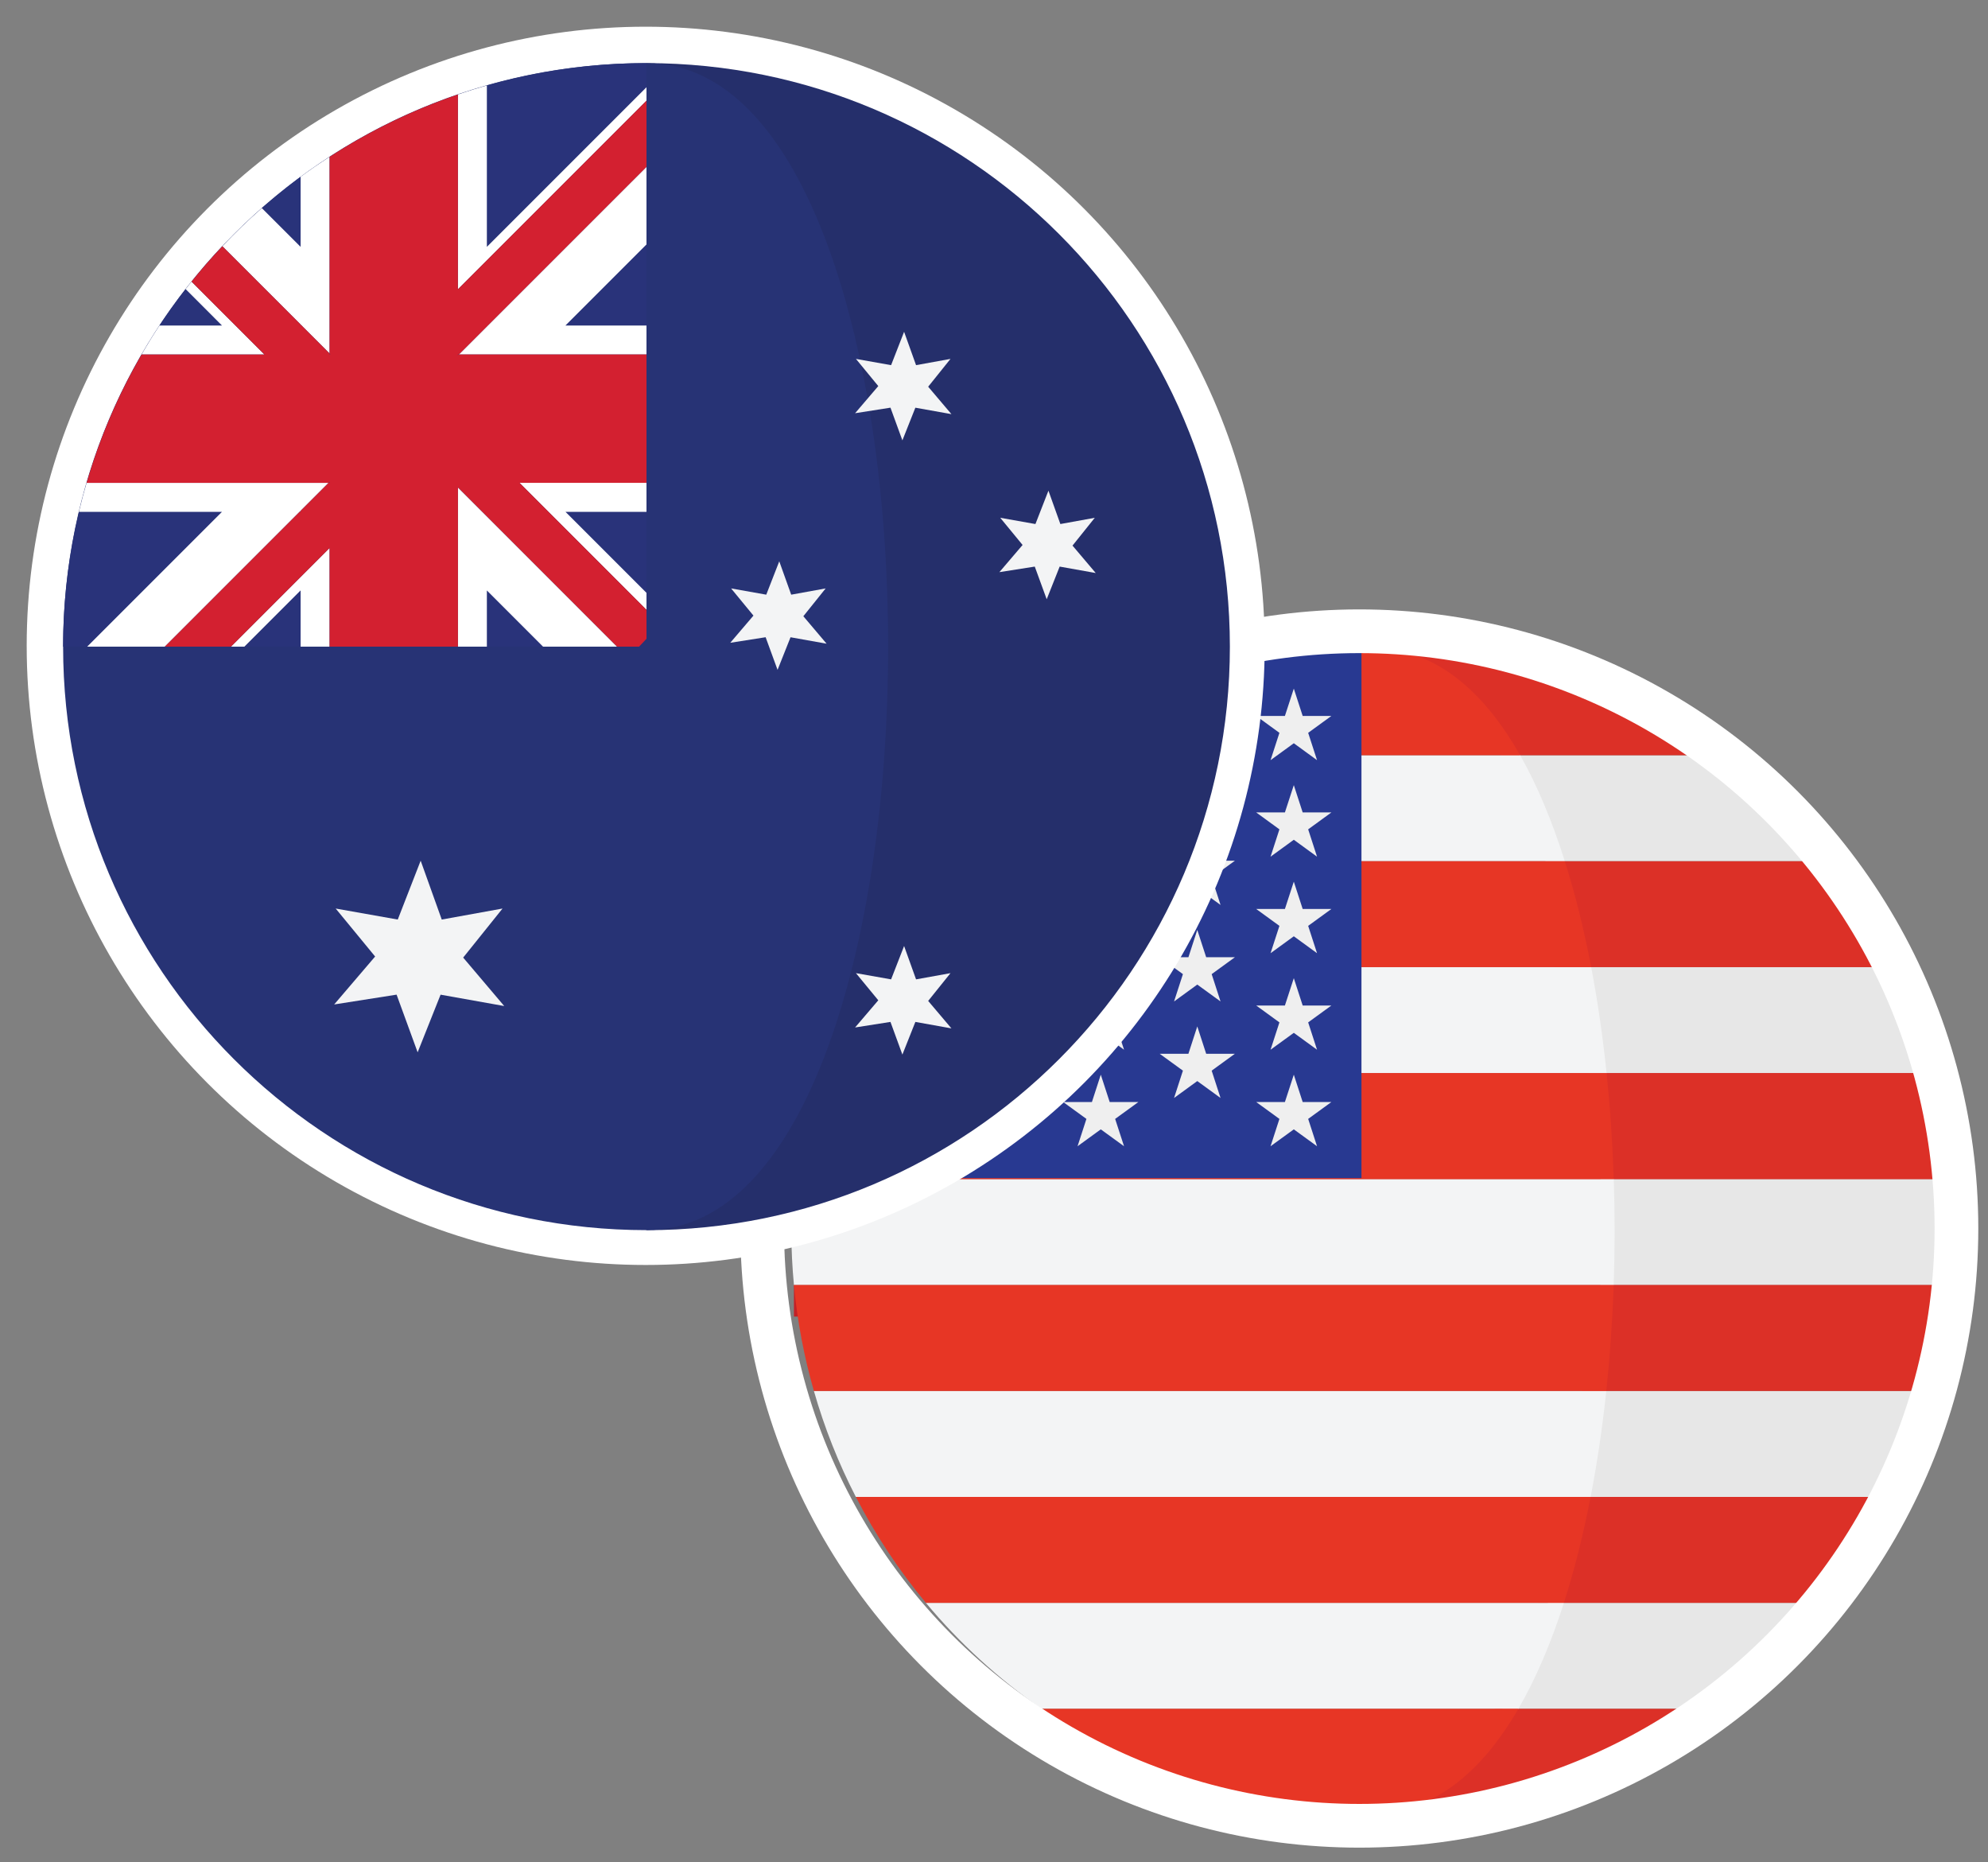 <?xml version="1.0" encoding="UTF-8"?>
<svg width="63px" height="59px" viewBox="0 0 63 59" version="1.1" xmlns="http://www.w3.org/2000/svg" xmlns:xlink="http://www.w3.org/1999/xlink">
    <rect x="0" y="0" width="63" height="59" fill="#808080" stroke="none"/>
    <title>aud-usd</title>
    <g id="Page-1" stroke="none" stroke-width="1" fill="none" fill-rule="evenodd">
        <g id="Forecast-competition---Slide-2" transform="translate(-809, -710)">
            <g id="aud-usd" transform="translate(811, 712)">
                <g id="usa" transform="translate(22.154, 17.538)">
                    <g id="070-united-states-of-america" transform="translate(0.923, 0.923)" fill-rule="nonzero">
                        <g id="Group" fill="#C42126">
                            <rect id="Rectangle" x="0.083" y="20.252" width="36.733" height="1"></rect>
                            <rect id="Rectangle" x="1.996" y="10.181" width="32.905" height="1"></rect>
                            <rect id="Rectangle" x="0.688" y="13.538" width="35.521" height="1"></rect>
                            <polygon id="Path" points="7.929 33.691 28.969 33.691 28.97 33.689 7.928 33.689"></polygon>
                            <path d="M18.449,0.084 C18.086,0.084 17.727,0.101 17.37,0.127 L19.528,0.127 C19.171,0.101 18.811,0.084 18.449,0.084 Z" id="Path"></path>
                            <rect id="Rectangle" x="0.076" y="16.895" width="36.745" height="1"></rect>
                        </g>
                        <path d="M23.902,6.824 L32.711,6.824 C31.665,5.551 30.449,4.423 29.101,3.468 L22.486,3.468 C23.034,4.431 23.504,5.568 23.902,6.824 Z" id="Path" fill="#E7E7E7"></path>
                        <path d="M22.486,3.468 L29.101,3.468 C26.367,1.53 23.083,0.317 19.528,0.111 L18.96,0.111 C20.633,0.322 21.402,1.561 22.486,3.468 Z" id="Path" fill="#DC3027"></path>
                        <path d="M36.21,13.538 C35.882,12.368 35.442,11.246 34.901,10.182 L24.767,10.182 C24.972,11.259 25.134,12.385 25.254,13.538 L36.21,13.538 Z" id="Path" fill="#E7E7E7"></path>
                        <path d="M24.196,10.181 L34.901,10.181 C34.291,8.981 33.558,7.856 32.711,6.825 L23.36,6.825 C23.69,7.868 23.97,8.994 24.196,10.181 Z" id="Path" fill="#DC3027"></path>
                        <path d="M25.642,20.252 L36.815,20.252 C36.868,19.684 36.898,19.109 36.898,18.527 C36.898,17.977 36.869,17.434 36.822,16.895 L25.645,16.895 C25.681,18.012 25.68,19.136 25.642,20.252 Z" id="Path" fill="#E7E7E7"></path>
                        <path d="M36.822,16.895 C36.721,15.742 36.513,14.621 36.21,13.539 L24.783,13.539 C24.898,14.638 24.974,15.762 25.011,16.895 L36.822,16.895 Z" id="Path" fill="#DC3027"></path>
                        <path d="M24.574,26.965 L34.853,26.965 C35.401,25.903 35.848,24.779 36.183,23.609 L25.071,23.609 C24.948,24.763 24.782,25.889 24.574,26.965 Z" id="Path" fill="#E7E7E7"></path>
                        <path d="M36.184,23.608 C36.493,22.527 36.708,21.405 36.815,20.252 L25.294,20.252 C25.254,21.386 25.176,22.51 25.059,23.608 L36.184,23.608 L36.184,23.608 Z" id="Path" fill="#DC3027"></path>
                        <path d="M28.97,33.678 C30.337,32.727 31.57,31.599 32.633,30.322 L23.977,30.322 C23.573,31.584 23.092,32.719 22.535,33.678 L28.97,33.678 L28.97,33.678 Z" id="Path" fill="#E7E7E7"></path>
                        <g id="Group" transform="translate(17.605, 26.952)" fill="#DC3027">
                            <path d="M6.047,3.37 L15.028,3.37 C15.885,2.34 16.629,1.214 17.248,0.013 L6.894,0.013 C6.664,1.201 6.381,2.327 6.047,3.37 Z" id="Path"></path>
                            <path d="M0.176,10.022 C0.138,10.021 0.101,10.018 0.064,10.017 C0.101,10.018 0.138,10.021 0.176,10.022 Z" id="Path"></path>
                            <path d="M0.844,10.024 C4.755,10.024 8.38,8.803 11.364,6.727 L4.687,6.727 C3.502,8.769 2.72,10.024 0.844,10.024 Z" id="Path"></path>
                        </g>
                        <path d="M18.449,36.989 C18.225,36.989 18.002,36.982 17.78,36.972 C18.005,36.982 18.227,36.989 18.449,36.989 Z" id="Path" fill="#C42126"></path>
                        <path d="M23.097,3.468 L7.797,3.468 C6.449,4.423 5.233,5.551 4.187,6.824 L24.512,6.824 C24.115,5.568 23.644,4.431 23.097,3.468 Z" id="Path" fill="#F3F4F5"></path>
                        <path d="M7.797,3.468 L23.097,3.468 C22.013,1.561 20.633,0.322 18.96,0.111 L17.37,0.111 C13.815,0.317 10.531,1.53 7.797,3.468 Z" id="Path" fill="#E73625"></path>
                        <path d="M0.688,13.538 L25.836,13.538 C25.716,12.385 25.554,11.259 25.348,10.182 L1.997,10.182 C1.456,11.246 1.016,12.368 0.688,13.538 Z" id="Path" fill="#F3F4F5"></path>
                        <path d="M4.187,6.824 C3.34,7.855 2.607,8.981 1.997,10.181 L25.348,10.181 C25.122,8.994 24.842,7.869 24.512,6.824 C24.512,6.824 4.187,6.824 4.187,6.824 Z" id="Path" fill="#E73625"></path>
                        <path d="M0,18.527 C0,19.109 0.03,19.684 0.083,20.252 L26.061,20.252 C26.1,19.136 26.1,18.012 26.064,16.896 L0.076,16.896 C0.029,17.434 0,17.977 0,18.527 Z" id="Path" fill="#F3F4F5"></path>
                        <path d="M0.076,16.895 L26.063,16.895 C26.026,15.762 25.95,14.638 25.836,13.539 L0.688,13.539 C0.385,14.621 0.177,15.742 0.076,16.895 Z" id="Path" fill="#E73625"></path>
                        <path d="M25.827,23.608 L0.715,23.608 C1.05,24.779 1.497,25.902 2.045,26.965 L25.33,26.965 C25.538,25.889 25.704,24.763 25.827,23.608 Z" id="Path" fill="#F3F4F5"></path>
                        <path d="M0.715,23.608 L25.827,23.608 C25.943,22.51 26.022,21.385 26.061,20.252 L0.083,20.252 C0.19,21.405 0.405,22.527 0.715,23.608 Z" id="Path" fill="#E73625"></path>
                        <path d="M7.928,33.678 L23.041,33.678 C23.598,32.718 24.079,31.584 24.483,30.322 L4.265,30.322 C5.328,31.599 6.561,32.727 7.928,33.678 Z" id="Path" fill="#F3F4F5"></path>
                        <g id="Group" transform="translate(2.025, 26.952)" fill="#E73625">
                            <path d="M0.02,0.013 C0.639,1.214 1.383,2.34 2.24,3.37 L22.458,3.37 C22.792,2.327 23.075,1.201 23.304,0.013 L0.02,0.013 Z" id="Path"></path>
                            <path d="M15.643,10.006 C15.68,10.007 15.718,10.009 15.755,10.01 C15.977,10.018 16.199,10.023 16.423,10.023 C18.3,10.023 19.83,8.769 21.015,6.727 L5.904,6.727 C8.689,8.664 12.031,9.856 15.643,10.006 Z" id="Path"></path>
                        </g>
                        <path d="M18.067,0.087 C8.613,0.28 0.908,7.579 0.079,16.865 L18.068,16.865 L18.068,0.087 L18.067,0.087 Z" id="Path" fill="#283991"></path>
                        <g id="Group" transform="translate(0.545, 1.324)" fill="#EFEFEF">
                            <polygon id="Path" points="3.146 9.206 3.427 10.072 4.338 10.072 3.601 10.607 3.883 11.473 3.146 10.938 2.41 11.473 2.691 10.607 1.955 10.072 2.865 10.072"></polygon>
                            <polygon id="Path" points="3.146 12.264 3.427 13.13 4.338 13.13 3.601 13.665 3.883 14.531 3.146 13.996 2.41 14.531 2.691 13.665 1.955 13.13 2.865 13.13"></polygon>
                            <polygon id="Path" points="6.204 4.619 6.485 5.485 7.396 5.485 6.659 6.02 6.94 6.886 6.204 6.351 5.468 6.886 5.749 6.02 5.012 5.485 5.923 5.485"></polygon>
                            <polygon id="Path" points="6.204 7.677 6.485 8.543 7.396 8.543 6.659 9.078 6.94 9.944 6.204 9.409 5.468 9.944 5.749 9.078 5.012 8.543 5.923 8.543"></polygon>
                            <polygon id="Path" points="6.204 10.735 6.485 11.601 7.396 11.601 6.659 12.136 6.94 13.002 6.204 12.466 5.468 13.002 5.749 12.136 5.012 11.601 5.923 11.601"></polygon>
                            <path d="M0.825,13.002 L0.543,12.136 L1.28,11.601 L0.37,11.601 L0.349,11.538 C0.249,11.847 0.159,12.16 0.076,12.476 L0.088,12.466 L0.825,13.002 Z" id="Path"></path>
                            <path d="M2.41,8.415 L3.146,7.88 L3.883,8.415 L3.601,7.549 L4.338,7.014 L3.427,7.014 L3.146,6.148 L2.865,7.014 L2.529,7.014 C2.467,7.108 2.407,7.203 2.346,7.299 L2.691,7.549 L2.41,8.415 Z" id="Path"></path>
                            <path d="M6.204,3.293 L6.94,3.828 L6.659,2.962 L7.395,2.427 L6.87,2.427 C6.423,2.761 5.992,3.114 5.578,3.487 L5.467,3.828 L6.204,3.293 Z" id="Path"></path>
                            <path d="M8.526,2.299 L9.262,1.763 L9.999,2.299 L9.717,1.433 L10.454,0.898 L9.543,0.898 L9.505,0.781 C9.197,0.939 8.891,1.103 8.593,1.277 L8.807,1.433 L8.526,2.299 Z" id="Path"></path>
                            <polygon id="Path" points="9.262 3.09 9.544 3.955 10.454 3.955 9.717 4.491 9.999 5.357 9.262 4.821 8.526 5.357 8.807 4.491 8.07 3.955 8.981 3.955"></polygon>
                            <polygon id="Path" points="9.262 6.148 9.544 7.014 10.454 7.014 9.717 7.549 9.999 8.415 9.262 7.879 8.526 8.415 8.807 7.549 8.07 7.014 8.981 7.014"></polygon>
                            <polygon id="Path" points="9.262 9.206 9.544 10.072 10.454 10.072 9.717 10.607 9.999 11.473 9.262 10.938 8.526 11.473 8.807 10.607 8.07 10.072 8.981 10.072"></polygon>
                            <polygon id="Path" points="9.262 12.264 9.544 13.13 10.454 13.13 9.717 13.665 9.999 14.531 9.262 13.996 8.526 14.531 8.807 13.665 8.07 13.13 8.981 13.13"></polygon>
                            <polygon id="Path" points="12.32 1.561 12.602 2.427 13.512 2.427 12.776 2.962 13.057 3.828 12.32 3.293 11.584 3.828 11.865 2.962 11.128 2.427 12.039 2.427"></polygon>
                            <polygon id="Path" points="12.32 4.619 12.602 5.485 13.512 5.485 12.776 6.02 13.057 6.886 12.32 6.351 11.584 6.886 11.865 6.02 11.128 5.485 12.039 5.485"></polygon>
                            <polygon id="Path" points="12.32 7.677 12.602 8.543 13.512 8.543 12.776 9.078 13.057 9.944 12.32 9.409 11.584 9.944 11.865 9.078 11.128 8.543 12.039 8.543"></polygon>
                            <polygon id="Path" points="12.32 10.735 12.602 11.601 13.512 11.601 12.776 12.136 13.057 13.002 12.32 12.466 11.584 13.002 11.865 12.136 11.128 11.601 12.039 11.601"></polygon>
                            <polygon id="Path" points="15.379 0.032 15.66 0.898 16.57 0.898 15.834 1.433 16.115 2.299 15.379 1.763 14.642 2.299 14.923 1.433 14.187 0.898 15.097 0.898"></polygon>
                            <polygon id="Path" points="15.379 3.09 15.66 3.955 16.57 3.955 15.834 4.491 16.115 5.357 15.379 4.821 14.642 5.357 14.923 4.491 14.187 3.955 15.097 3.955"></polygon>
                            <polygon id="Path" points="15.379 6.148 15.66 7.014 16.57 7.014 15.834 7.549 16.115 8.415 15.379 7.879 14.642 8.415 14.923 7.549 14.187 7.014 15.097 7.014"></polygon>
                            <polygon id="Path" points="15.379 9.206 15.66 10.072 16.57 10.072 15.834 10.607 16.115 11.473 15.379 10.938 14.642 11.473 14.923 10.607 14.187 10.072 15.097 10.072"></polygon>
                            <polygon id="Path" points="15.379 12.264 15.66 13.13 16.57 13.13 15.834 13.665 16.115 14.531 15.379 13.996 14.642 14.531 14.923 13.665 14.187 13.13 15.097 13.13"></polygon>
                        </g>
                    </g>
                    <circle id="Oval" stroke="#FFFFFF" stroke-width="1.385" cx="18.923" cy="19.385" r="18.923"></circle>
                </g>
                <g id="euro">
                    <circle id="Oval" stroke="#FFFFFF" stroke-width="2.308" cx="18.462" cy="18.462" r="18.462"></circle>
                    <g id="015-australia" fill-rule="nonzero">
                        <path d="M18.487,0 L18.487,36.975 C28.698,36.975 36.975,28.698 36.975,18.488 C36.975,8.276 28.698,0 18.487,0 Z" id="Path" fill="#252F6B"></path>
                        <path d="M18.487,0 C8.277,0 0,8.277 0,18.487 C0,28.697 8.277,36.974 18.487,36.974 C28.698,36.974 28.698,0 18.487,0 Z" id="Path" fill="#273375"></path>
                        <g id="Group" transform="translate(8.586, 8.508)" fill="#F3F4F5">
                            <polygon id="Path" points="4.092 19.831 5.339 18.277 3.413 18.626 2.745 16.761 2.019 18.626 0.052 18.277 1.302 19.797 0.004 21.316 1.982 21.005 2.649 22.832 3.376 21.006 5.393 21.366"></polygon>
                            <polygon id="Path" points="18.828 21.204 19.535 20.324 18.444 20.521 18.065 19.464 17.653 20.521 16.539 20.324 17.247 21.184 16.512 22.045 17.633 21.869 18.011 22.904 18.422 21.869 19.565 22.074"></polygon>
                            <polygon id="Path" points="18.828 1.744 19.535 0.863 18.444 1.061 18.065 0.004 17.653 1.061 16.539 0.863 17.247 1.724 16.512 2.584 17.633 2.408 18.011 3.444 18.422 2.409 19.565 2.613"></polygon>
                            <polygon id="Path" points="23.402 6.778 24.108 5.897 23.017 6.095 22.639 5.038 22.227 6.095 21.112 5.897 21.82 6.758 21.085 7.619 22.206 7.443 22.584 8.478 22.995 7.443 24.138 7.647"></polygon>
                            <polygon id="Path" points="14.872 9.016 15.579 8.135 14.487 8.333 14.109 7.276 13.697 8.333 12.583 8.135 13.291 8.996 12.556 9.857 13.677 9.681 14.055 10.715 14.466 9.682 15.609 9.886"></polygon>
                        </g>
                        <g id="Group" fill="#29337A">
                            <path d="M3.883,7.159 C3.593,7.533 3.315,7.917 3.054,8.312 L5.035,8.312 L3.883,7.159 Z" id="Path"></path>
                            <polygon id="Path" points="13.43 18.487 15.21 18.487 13.43 16.706"></polygon>
                            <path d="M7.526,3.601 C7.102,3.914 6.694,4.246 6.298,4.593 L7.526,5.821 L7.526,3.601 Z" id="Path"></path>
                            <polygon id="Path" points="5.745 18.487 7.526 18.487 7.526 16.706"></polygon>
                            <path d="M18.487,0 C16.733,0 15.038,0.25 13.43,0.706 L13.43,5.821 L18.488,0.763 L18.488,0 L18.487,0 Z" id="Path"></path>
                            <polygon id="Path" points="18.488 16.783 18.488 14.216 15.921 14.216"></polygon>
                            <path d="M0.763,18.487 L5.035,14.216 L0.502,14.216 C0.177,15.588 0,17.017 0,18.487 L0.763,18.487 Z" id="Path"></path>
                            <polygon id="Path" points="15.919 8.312 18.488 8.312 18.488 5.744"></polygon>
                        </g>
                        <g id="Group" transform="translate(0.468, 0.703)" fill="#FFFFFF">
                            <polygon id="Path" points="18.019 16.62 18.019 16.08 15.453 13.514 18.019 13.514 18.019 12.594 13.994 12.594"></polygon>
                            <path d="M4.567,7.61 L2.585,7.61 C2.387,7.91 2.199,8.216 2.019,8.528 L5.912,8.528 L3.601,6.218 C3.538,6.297 3.476,6.377 3.414,6.456 L4.567,7.61 Z" id="Path"></path>
                            <polygon id="Path" points="7.058 16.003 7.058 17.785 7.977 17.785 7.977 14.659 4.851 17.785 5.276 17.785"></polygon>
                            <path d="M12.961,0.004 C12.651,0.091 12.346,0.187 12.043,0.29 L12.043,6.463 L18.019,0.487 L18.019,0.061 L12.961,5.118 L12.961,0.004 Z" id="Path"></path>
                            <path d="M7.025,13.514 L7.058,13.481 L7.058,13.481 L7.944,12.595 L0.276,12.595 C0.187,12.898 0.106,13.204 0.033,13.514 L4.566,13.514 L0.294,17.785 L2.754,17.785 L7.025,13.514 L7.025,13.514 Z" id="Path"></path>
                            <path d="M0.294,17.785 L4.566,13.514 L0.294,17.785 Z" id="Path"></path>
                            <polygon id="Path" points="18.019 8.528 18.019 7.61 15.451 7.61 18.019 5.042 18.019 2.583 12.073 8.528"></polygon>
                            <path d="M18.019,5.042 L15.451,7.61 L18.019,5.042 Z" id="Path"></path>
                            <path d="M7.058,5.118 L5.83,3.891 C5.394,4.274 4.976,4.676 4.578,5.099 L7.058,7.578 L7.058,7.578 L7.084,7.605 L7.977,8.497 L7.977,2.266 C7.664,2.469 7.357,2.678 7.058,2.899 L7.058,5.118 L7.058,5.118 Z" id="Path"></path>
                            <polygon id="Path" points="12.961 16.004 14.742 17.785 17.088 17.785 12.042 12.739 12.042 17.785 12.961 17.785"></polygon>
                        </g>
                        <g id="Group" transform="translate(0.703, 0.937)" fill="#D32030">
                            <path d="M6.831,7.351 L6.865,7.385 L6.831,7.351 Z" id="Path"></path>
                            <path d="M14.678,13.279 L13.76,12.361 L17.785,12.361 L17.785,8.294 L11.839,8.294 L11.809,8.326 L11.809,8.294 L11.839,8.294 L17.785,2.349 L17.785,0.253 L11.808,6.229 L11.808,0.056 C10.364,0.55 9,1.216 7.742,2.032 L7.742,8.263 L7.774,8.294 L7.742,8.294 L7.742,8.263 L6.85,7.371 L6.855,7.376 L6.824,7.376 L6.824,7.344 L4.344,4.865 C4.004,5.225 3.678,5.598 3.367,5.984 L5.678,8.295 L1.785,8.295 C1.049,9.563 0.461,10.925 0.042,12.361 L7.71,12.361 L7.742,12.328 L7.742,12.361 L7.71,12.361 L6.824,13.247 L6.824,13.28 L6.791,13.28 L2.52,17.551 L4.616,17.551 L7.742,14.424 L7.742,17.551 L11.809,17.551 L11.809,12.505 L16.854,17.551 L17.548,17.551 C17.627,17.468 17.708,17.386 17.785,17.301 L17.785,16.385 L14.678,13.279 Z" id="Path"></path>
                            <polygon id="Path" points="11.808 6.229 17.785 0.253 17.785 0.253"></polygon>
                            <polygon id="Path" points="6.839 13.295 6.839 13.253 6.798 13.295"></polygon>
                            <polygon id="Path" points="7.758 12.334 7.717 12.376 7.758 12.376"></polygon>
                            <polygon id="Path" points="11.815 8.341 11.855 8.301 11.815 8.301"></polygon>
                            <polygon id="Path" points="6.83 7.391 6.871 7.391 6.864 7.385 6.83 7.35"></polygon>
                            <polygon id="Path" points="7.79 8.31 7.749 8.269 7.749 8.31"></polygon>
                        </g>
                    </g>
                </g>
            </g>
        </g>
    </g>
</svg>